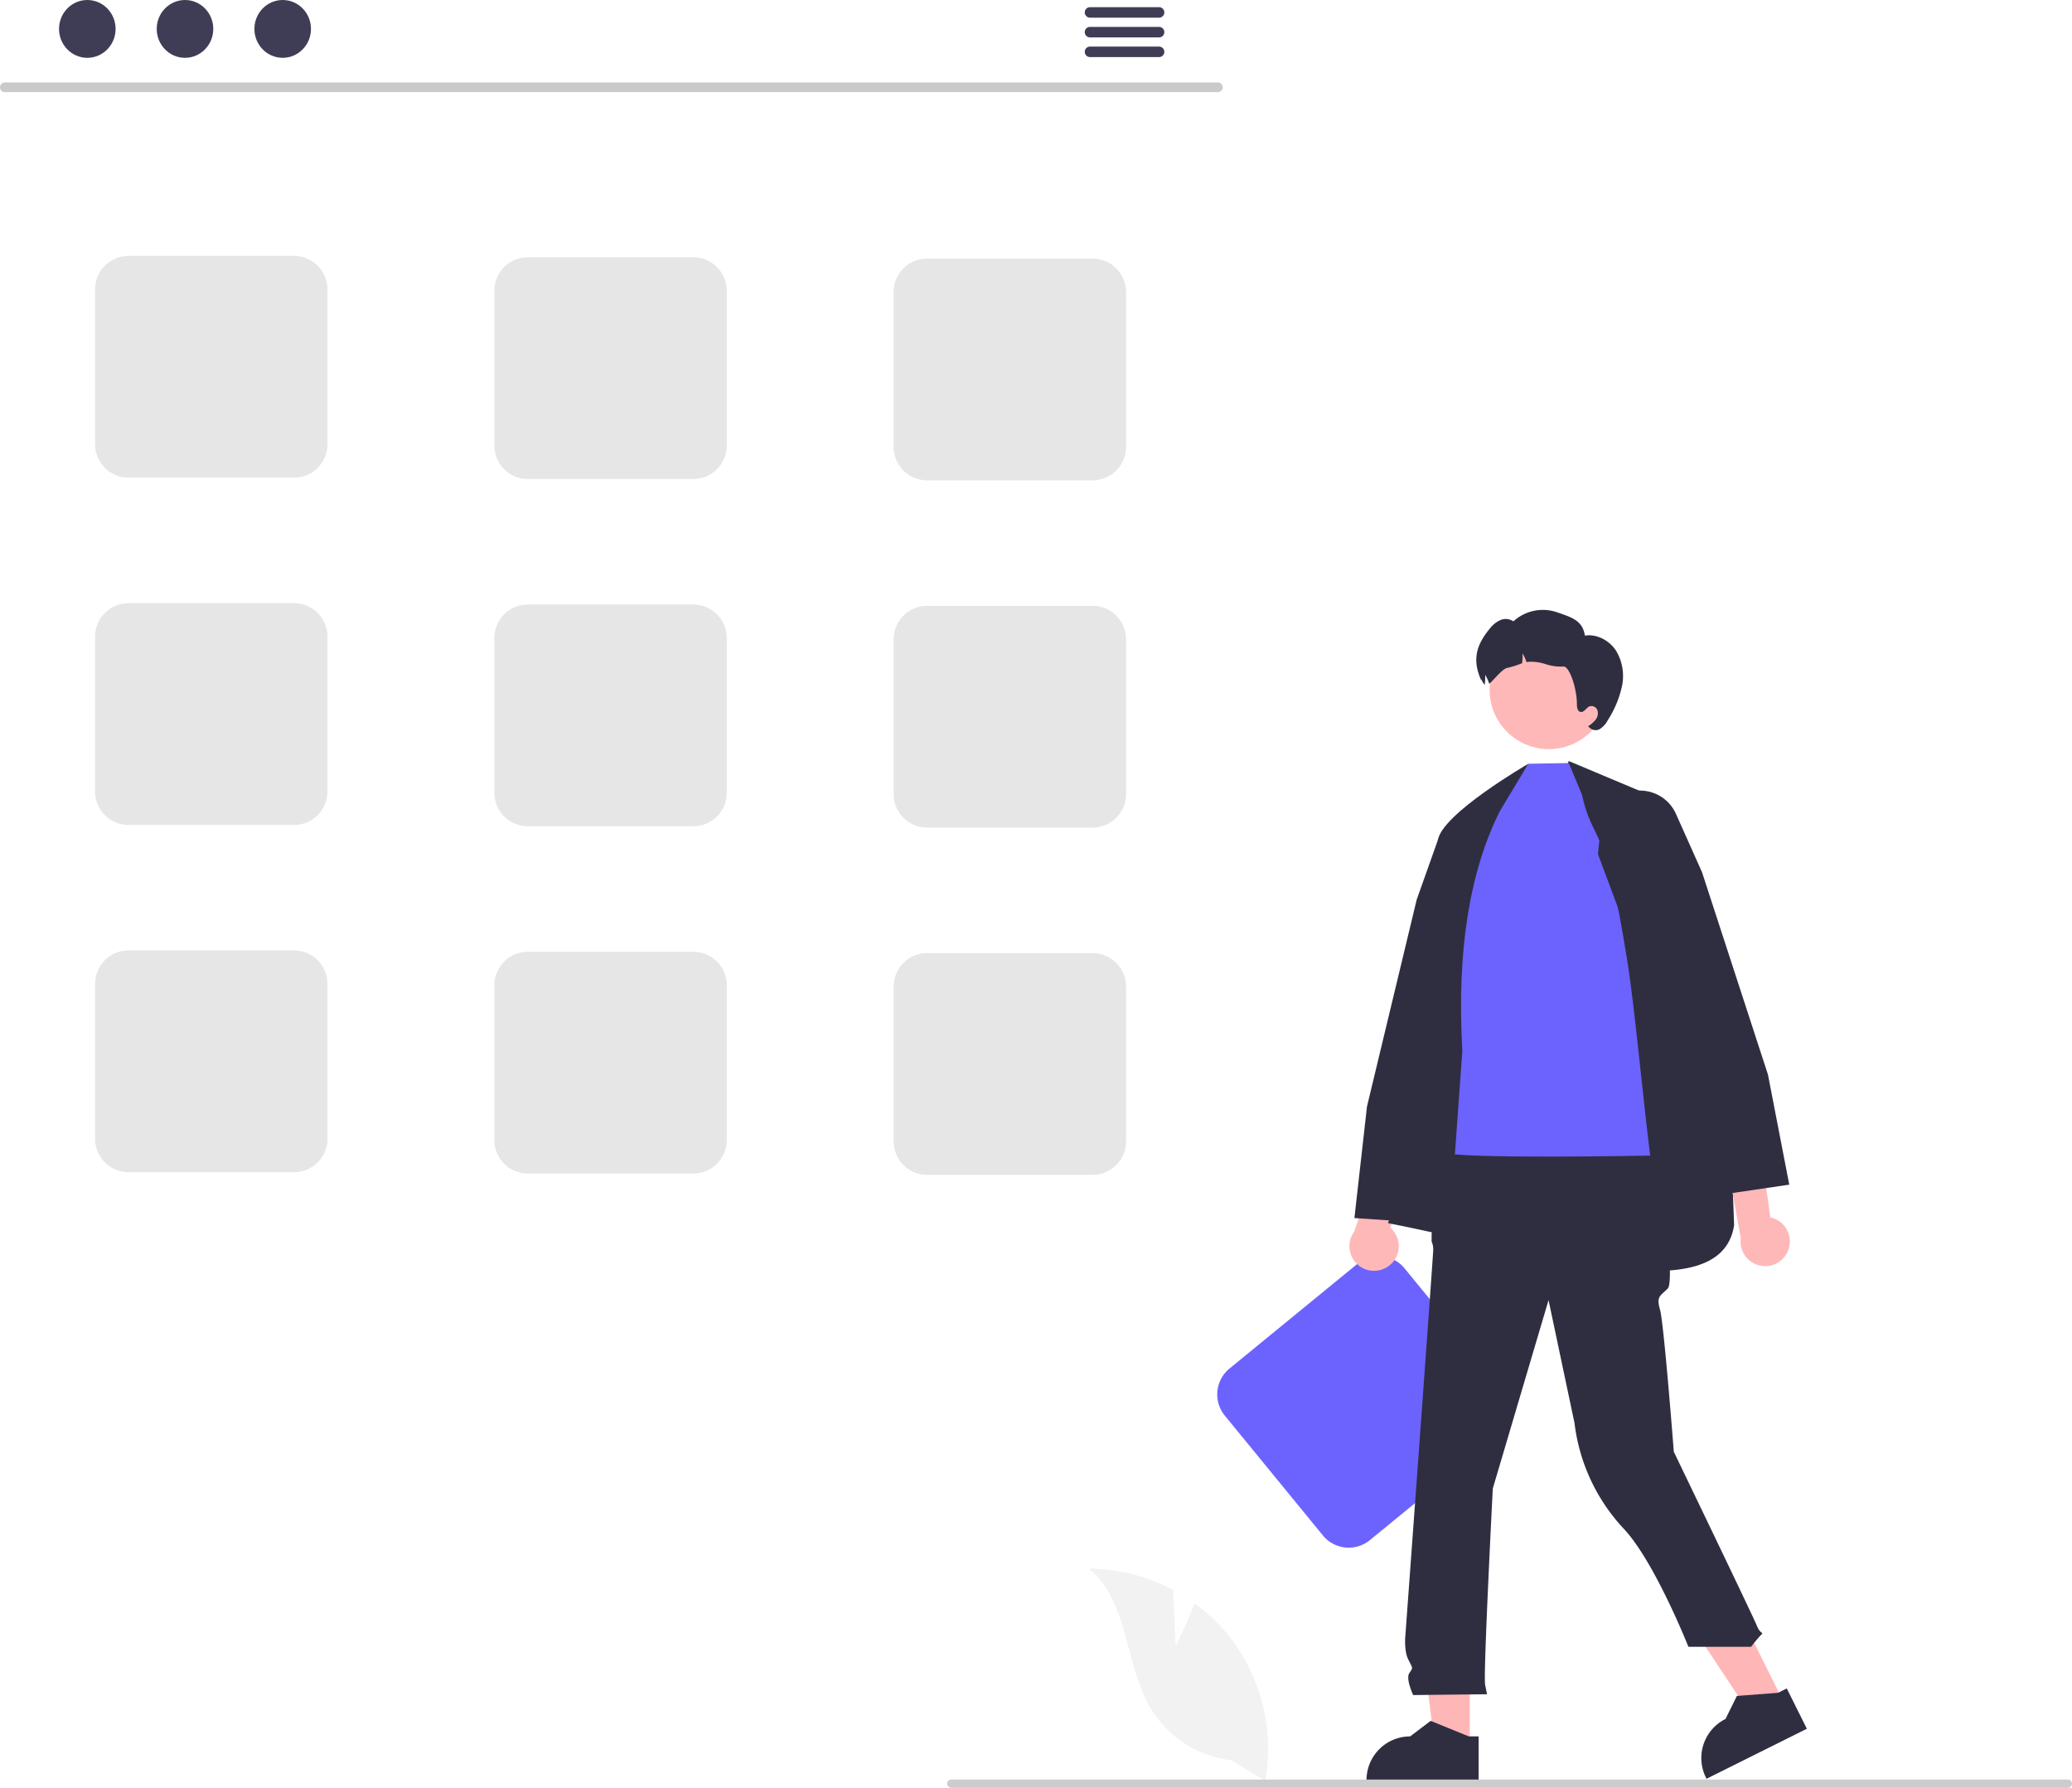 <svg xmlns="http://www.w3.org/2000/svg" width="775.79" height="669.284" viewBox="0 0 775.79 669.284" xmlns:xlink="http://www.w3.org/1999/xlink" role="img" artist="Katerina Limpitsouni" source="https://undraw.co/"><path d="M322.208,294.171h-62a12.514,12.514,0,0,1-12.5-12.5v-58a12.514,12.514,0,0,1,12.5-12.5h62a12.514,12.514,0,0,1,12.5,12.5v58A12.514,12.514,0,0,1,322.208,294.171Z" transform="translate(-212.105 -115.358)" fill="#e6e6e6"/><path d="M471.708,294.671h-62a12.514,12.514,0,0,1-12.5-12.5v-58a12.514,12.514,0,0,1,12.5-12.5h62a12.514,12.514,0,0,1,12.5,12.5v58A12.514,12.514,0,0,1,471.708,294.671Z" transform="translate(-212.105 -115.358)" fill="#e6e6e6"/><path d="M621.208,295.171h-62a12.514,12.514,0,0,1-12.5-12.5v-58a12.514,12.514,0,0,1,12.5-12.5h62a12.514,12.514,0,0,1,12.5,12.5v58A12.514,12.514,0,0,1,621.208,295.171Z" transform="translate(-212.105 -115.358)" fill="#e6e6e6"/><path d="M322.208,424.171h-62a12.514,12.514,0,0,1-12.5-12.5v-58a12.514,12.514,0,0,1,12.5-12.5h62a12.514,12.514,0,0,1,12.5,12.5v58A12.514,12.514,0,0,1,322.208,424.171Z" transform="translate(-212.105 -115.358)" fill="#e6e6e6"/><path d="M471.708,424.671h-62a12.514,12.514,0,0,1-12.5-12.5v-58a12.514,12.514,0,0,1,12.5-12.5h62a12.514,12.514,0,0,1,12.5,12.5v58A12.514,12.514,0,0,1,471.708,424.671Z" transform="translate(-212.105 -115.358)" fill="#e6e6e6"/><path d="M621.208,425.171h-62a12.514,12.514,0,0,1-12.5-12.5v-58a12.514,12.514,0,0,1,12.5-12.5h62a12.514,12.514,0,0,1,12.5,12.5v58A12.514,12.514,0,0,1,621.208,425.171Z" transform="translate(-212.105 -115.358)" fill="#e6e6e6"/><path d="M322.208,554.171h-62a12.514,12.514,0,0,1-12.5-12.5v-58a12.514,12.514,0,0,1,12.5-12.5h62a12.514,12.514,0,0,1,12.5,12.5v58A12.514,12.514,0,0,1,322.208,554.171Z" transform="translate(-212.105 -115.358)" fill="#e6e6e6"/><path d="M471.708,554.671h-62a12.514,12.514,0,0,1-12.5-12.5v-58a12.514,12.514,0,0,1,12.5-12.5h62a12.514,12.514,0,0,1,12.5,12.5v58A12.514,12.514,0,0,1,471.708,554.671Z" transform="translate(-212.105 -115.358)" fill="#e6e6e6"/><path d="M621.208,555.171h-62a12.514,12.514,0,0,1-12.5-12.5v-58a12.514,12.514,0,0,1,12.5-12.5h62a12.514,12.514,0,0,1,12.5,12.5v58A12.514,12.514,0,0,1,621.208,555.171Z" transform="translate(-212.105 -115.358)" fill="#e6e6e6"/><path d="M772.983,652.648,725.006,691.92a12.514,12.514,0,0,1-17.59-1.755l-36.738-44.881a12.514,12.514,0,0,1,1.755-17.59l47.976-39.272a12.514,12.514,0,0,1,17.59,1.755l36.738,44.881A12.514,12.514,0,0,1,772.983,652.648Z" transform="translate(-212.105 -115.358)" fill="#6c63ff"/><path d="M652.279,731.528l-.931-20.943a67.64,67.64,0,0,0-31.55-7.986c15.153,12.389,13.259,36.269,23.532,52.929A40.686,40.686,0,0,0,673.166,774.329l12.68,7.764a68.176,68.176,0,0,0-14.37-55.246,65.854,65.854,0,0,0-12.103-11.246C656.337,723.609,652.279,731.528,652.279,731.528Z" transform="translate(-212.105 -115.358)" fill="#f2f2f2"/><path d="M732.463,588.978a9.175,9.175,0,0,0,.157-14.068l20.741-54.223-16.576,3.511-17.599,52.156A9.225,9.225,0,0,0,732.463,588.978Z" transform="translate(-212.105 -115.358)" fill="#ffb8b8"/><path d="M723.924,529.597l18.619-77.468,8.001-22.519a14.707,14.707,0,0,1,18.881-8.898l-0.0 0a14.771,14.771,0,0,1,9.423,11.075l2.002,10.534L743.575,572.681l-.085.298-24.271-1.633Z" transform="translate(-212.105 -115.358)" fill="#2f2e41"/><path d="M799.494,400.265,758.036,484.108,731.808,573.26c55.255,10.775,124.586,33.824,129.577.767C858.31,481.863,848.622,452.465,828.623,412.51Z" transform="translate(-212.105 -115.358)" fill="#2f2e41"/><polygon points="550.299 654.288 537.282 654.287 531.089 604.078 550.302 604.079 550.299 654.288" fill="#ffb6b6"/><path d="M765.724,782.264l-41.973-.002v-.531a16.338,16.338,0,0,1,16.337-16.337h.001l7.667-5.817,14.305,5.817,3.664 0Z" transform="translate(-212.105 -115.358)" fill="#2f2e41"/><polygon points="667.919 637.364 656.268 643.17 628.328 600.996 645.523 592.426 667.919 637.364" fill="#ffb6b6"/><path d="M888.624,762.534,851.058,781.257l-.237-.475a16.338,16.338,0,0,1,7.334-21.909l.001-0,4.267-8.626,15.398-1.175,3.279-1.634Z" transform="translate(-212.105 -115.358)" fill="#2f2e41"/><path d="M756.637,541.612l71.779,2.512,5.367,9.967s5.621,40.779,2.742,43.658-4.318,2.879-2.879,7.917,5.161,53.175,5.161,53.175,29.652,61.504,31.091,65.103,2.879,2.159,1.439,3.599a53.007,53.007,0,0,0-3.599,4.318H844.279s-12.632-31.863-24.194-44.188a70.003,70.003,0,0,1-18.454-39.557l-9.727-46.048L771.031,672.6s-3.599,69.812-2.879,73.411l.72,3.599-27.651.309s-2.879-6.067-1.439-8.226,1.353-1.57-.403-5.103-1.036-9.521-1.036-9.521S748.72,585.515,748.72,583.356a7.179,7.179,0,0,0-.598-3.238V577.187l2.757-10.385Z" transform="translate(-212.105 -115.358)" fill="#2f2e41"/><path d="M804.352,412.699l-4.886-11.689-15.121.265-15.768,22.304-16.55,69.598s-5.944,50.841,0,53.525,77.921,1.256,77.921,1.256c-3.333-27.456-5.816-55.387-8.434-72.072C812.864,420.741,808.781,432.346,804.352,412.699Z" transform="translate(-212.105 -115.358)" fill="#6c63ff"/><path d="M784.345,401.275s-32.573,18.829-33.847,28.658-5.54,130.128-5.54,130.128l11.519-7.443,3.148-43.845c-2.196-38.96,3.163-67.999,14.058-89.767Z" transform="translate(-212.105 -115.358)" fill="#2f2e41"/><circle cx="579.93" cy="258.241" r="22.2" fill="#ffb8b8"/><path d="M819.388,372.281a38.605,38.605,0,0,1-5.28,12.65,8.611,8.611,0,0,1-2.88,3.27,3.148,3.148,0,0,1-4-.5l-.54-.44a11.457,11.457,0,0,0,2.8-2.43,3.902,3.902,0,0,0,.75-3.49,2.402,2.402,0,0,0-2.94-1.57c-1.3.51-2.09,2.39-3.45,2.1-1.1-.24-1.33-1.69-1.33-2.83.04-5.96-2.84-14.43-5.07-14.17a17.981,17.981,0,0,1-6.65-.89,17.423,17.423,0,0,0-6.66-.85c-.16.02-.32.05-.49.08a14.747,14.747,0,0,0-1.48-3.23,17.255,17.255,0,0,1-.18,3.66,34.231,34.231,0,0,1-5.54,1.75c-2.06.29-6.59,6.45-6.8,5.82a14.747,14.747,0,0,0-1.48-3.23,17.255,17.255,0,0,1-.18,3.66c-.01.05-.01.09-.02.14-1-1.33-1.61-2.95-1.27-1.71-3.35-7.58-2.05-13.01,3.22-19.4a10.134,10.134,0,0,1,3.95-3.17,4.981,4.981,0,0,1,4.86.48,16.351,16.351,0,0,1,16.22-3.46c5.49,1.91,9.72,3.03,10.56,8.79,4.54-.73,9.21,1.85,11.71,5.7A18.457,18.457,0,0,1,819.388,372.281Z" transform="translate(-212.105 -115.358)" fill="#2f2e41"/><path d="M881.595,583.5a9.175,9.175,0,0,0-6.652-12.397l-8.004-57.5-12.823,11.075,9.758,54.173a9.225,9.225,0,0,0,17.721,4.649Z" transform="translate(-212.105 -115.358)" fill="#ffb8b8"/><path d="M857.968,562.388,810.392,435.094l1.163-10.66a14.772,14.772,0,0,1,8.518-11.786,14.706,14.706,0,0,1,19.526,7.377l9.772,21.854,24.684,75.761,7.981,41.2Z" transform="translate(-212.105 -115.358)" fill="#2f2e41"/><path d="M987.895,783.089a1.549,1.549,0,0,1-1.553,1.553H568.291a1.553,1.553,0,0,1,0-3.106H986.342A1.549,1.549,0,0,1,987.895,783.089Z" transform="translate(-212.105 -115.358)" fill="#ccc"/><path d="M668.165,149.842h-454.293a1.807,1.807,0,0,1,0-3.613h454.293a1.807,1.807,0,0,1,0,3.613Z" transform="translate(-212.105 -115.358)" fill="#cacaca"/><ellipse cx="32.692" cy="10.823" rx="10.588" ry="10.823" fill="#3f3d56"/><ellipse cx="69.267" cy="10.823" rx="10.588" ry="10.823" fill="#3f3d56"/><ellipse cx="105.842" cy="10.823" rx="10.588" ry="10.823" fill="#3f3d56"/><path d="M646.144,118.041H620.163a1.968,1.968,0,0,0,0,3.934h25.981a1.968,1.968,0,0,0,0-3.934Z" transform="translate(-212.105 -115.358)" fill="#3f3d56"/><path d="M646.144,125.425H620.163a1.968,1.968,0,0,0,0,3.934h25.981a1.968,1.968,0,0,0,0-3.934Z" transform="translate(-212.105 -115.358)" fill="#3f3d56"/><path d="M646.144,132.8H620.163a1.968,1.968,0,0,0,0,3.934h25.981a1.968,1.968,0,0,0,0-3.934Z" transform="translate(-212.105 -115.358)" fill="#3f3d56"/></svg>